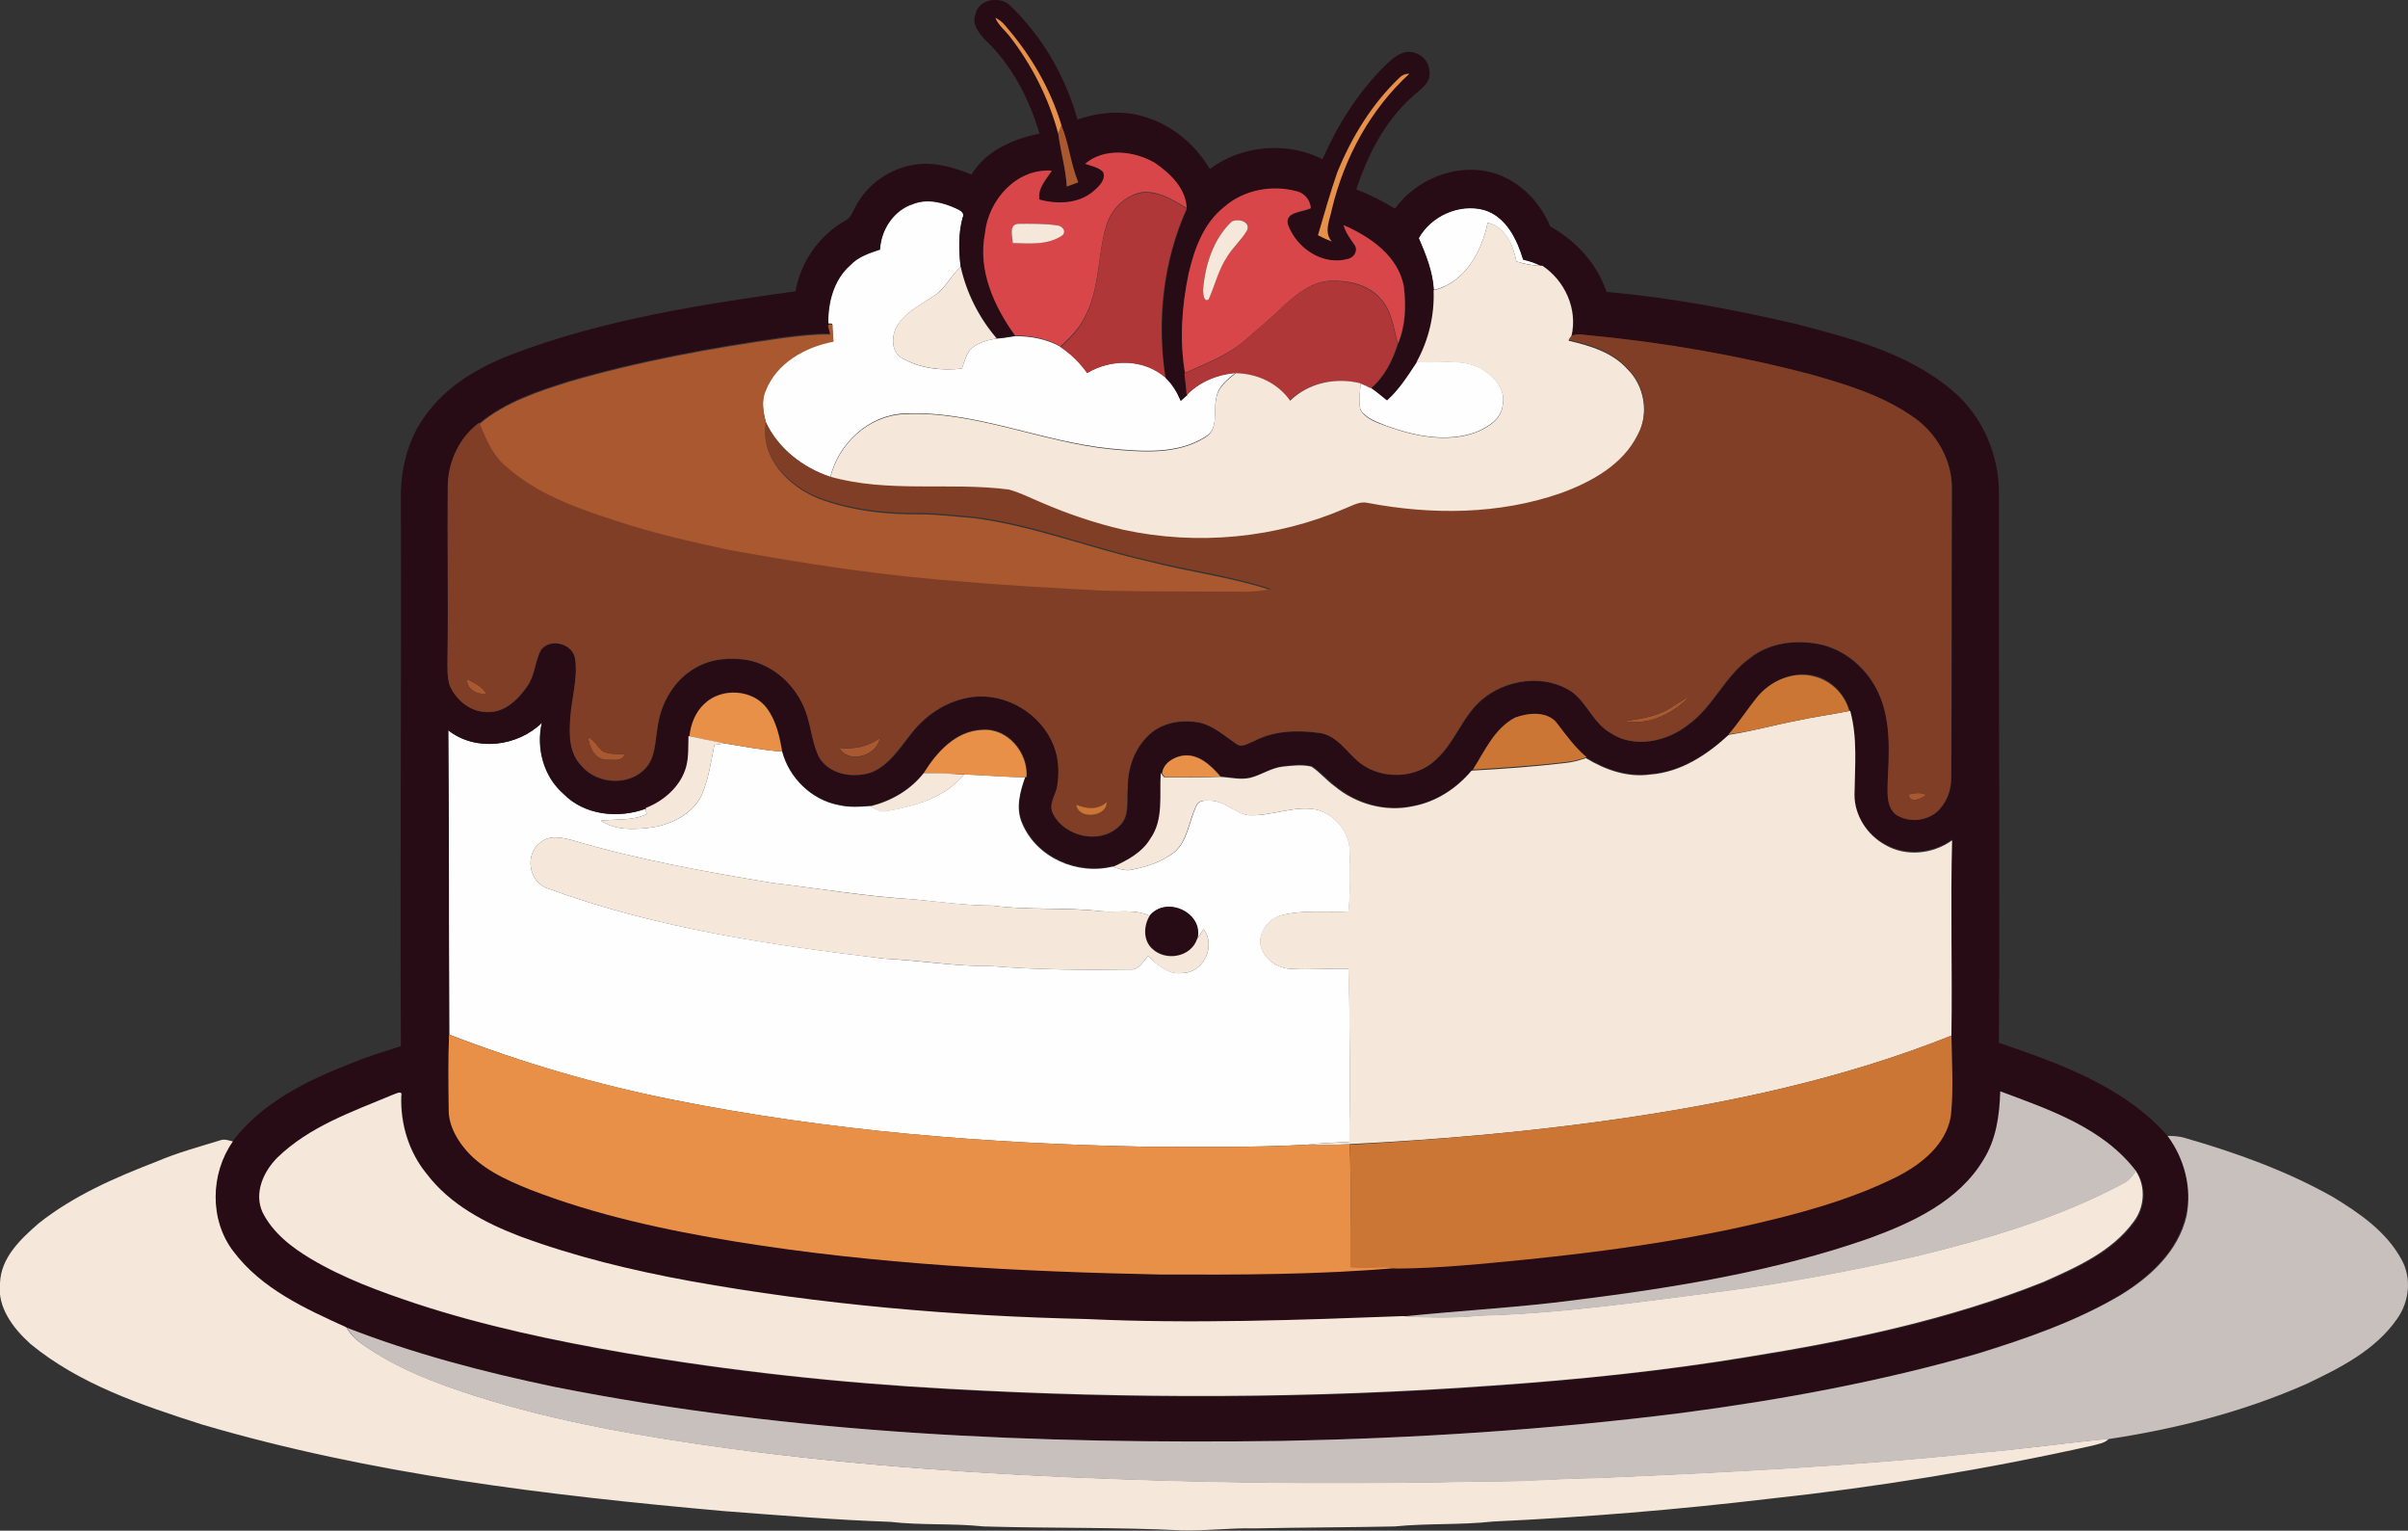 <?xml version="1.0" encoding="utf-8"?>
<!-- Generator: Adobe Illustrator 19.2.0, SVG Export Plug-In . SVG Version: 6.00 Build 0)  -->
<svg version="1.1" id="Layer_1" xmlns="http://www.w3.org/2000/svg" xmlns:xlink="http://www.w3.org/1999/xlink" x="0px" y="0px"
	 viewBox="0 0 735.2 467.2" enable-background="new 0 0 735.2 467.2" xml:space="preserve">
<rect x="0" y="0" width="735.2" height="467.2" fill="#333333" stroke="none"/>
<path fill="#FFFEFF" d="M278.8,62.3c4.3-1.7,9.1-0.5,13.2,1.4c1.1,0.5,2.7,1.3,1.9,2.8c-1.3,4.8-1.2,9.9-0.6,14.9
	c-3,2.8-4.8,6.8-8.3,9c-4.1,2.8-9,5-11.4,9.7c-1.5,2.9-1.4,7.4,1.8,9.2c5.5,3.2,12.1,3.9,18.3,3.2c0.8-2.2,1.3-4.7,3.1-6.3
	c1.9-1.6,4.5-2.3,6.9-2.8c2.1-0.1,4.2-0.5,6.3-0.8c4.8,0,9.7,0.9,13.9,3.3c3.1,2.1,5.9,4.8,8.1,7.9c7.3-4.4,17.3-4.4,23.9,1.4
	c2.1,1.9,3.5,4.4,4.6,7c0.6-0.6,1.3-1.2,2-1.8c3.9-4,9.3-6.2,14.8-6.7c-2.6,2.1-5.6,4.4-6,8c-0.9,3.9,0.9,9.2-3.3,11.6
	c-8.5,5.4-19.3,4.5-28.9,3.6c-21.3-2.1-41.5-11.7-63.1-10.7c-10.8,0.5-20,9.1-22.5,19.4c-8.4-2.8-15.9-8.6-19.7-16.7
	c-0.8-3.2-1.5-6.7-0.1-9.9c3.3-8.5,12.1-13.4,20.7-15c-0.1-1.7-0.3-3.5-0.3-5.2c-0.2,0-0.6-0.1-0.9-0.1l-0.4,0
	c-0.1-6.5,1.6-13.4,6.7-17.8c2.4-2.6,5.8-3.8,9.1-4.8C269,70.2,272.9,64.2,278.8,62.3z"/>
<path fill="#FFFEFF" d="M433.1,72.6c3.8-6.8,12.3-10.6,19.9-8.6c6.8,2.1,10.1,8.9,12,15.2c1.9,0.4,3.7,1,5.4,1.9
	c-2.5,0-5-0.6-7.4-1.3c-1-4.9-3.4-10.6-8.8-11.8c-1.8,8.8-7,18.4-16.5,20.5C437.4,82.9,435.3,77.7,433.1,72.6z"/>
<path fill="#FFFEFF" d="M423.4,122.1c3.7-3.3,6.3-7.6,9.1-11.7c6.3,0.6,13.1-1.1,19,1.7c4.1,2.1,8.4,6.4,7.3,11.5
	c-0.4,4.3-4.6,6.8-8.2,8.3c-8.9,3.2-18.6,1.2-27.2-1.9c-2.9-1.2-6.2-2.2-8-4.9c-0.7-2.7-0.1-5.5,0-8.2c1.1,0.5,2.2,1,3.3,1.5
	C420.3,119.5,421.8,120.9,423.4,122.1z"/>
<g>
	<path fill="#FFFEFF" d="M136.8,222.9c8.4,6.6,21.1,5,28.6-2.3c-1.8,7.7,0.5,16.4,6.6,21.7c6.5,6.6,16.8,7.6,25.2,4.5
		c0,0.4,0.1,1.3,0.2,1.7c-4.3,2.1-9.3,1.4-13.9,2c4.2,2.9,9.6,2.7,14.4,2.2c6.5-0.7,13.3-3.9,16.3-9.9c2.1-4.9,2.9-10.2,3.9-15.4
		c0.8-0.1,2.3-0.4,3.1-0.5c5.8,0.9,11.7,2.1,17.6,2.5c2.1,8,8.9,14.7,17.1,16.3c3.2,0.8,6.6,0.6,9.8,0.3l0.1,0
		c1.6,0.9,3.2,2.1,5.1,1.5c8.5-1.5,17.8-4.1,23.4-11.1c6.2,0.1,12.4,0.8,18.7,0.8c-1.6,4.5-3,9.6-0.9,14.2
		c4.4,10.4,16.8,15.8,27.6,13.1l0.2,0.1c1.9,0.6,3.9,1.4,5.9,0.8c4.5-0.9,9.1-2.4,12.8-5.3c4.2-3.6,4.4-9.6,6.8-14.3
		c0.8-1.8,3.1-1.4,4.6-1.4c4.1,0.2,7,3.7,11,4.4c7.2,0.5,14.2-3.2,21.4-1.6c5.3,1.6,9.6,6.7,9.7,12.3c0.3,6.2,0.2,12.5-0.3,18.7
		c-6.6,0.3-13.4-0.5-19.9,1c-4.3,0.9-7.7,5-7,9.4c1,4.1,5.1,7,9.2,7.1c5.9,0.4,11.8-0.2,17.7,0c0.4,17.6,0.5,35.3,0.2,52.9
		c-4.4,0.1-8.8,0.3-13.2,0.8c-16.3,0.9-32.5,0.6-48.8,0.6c-48.6-0.9-97.2-4.8-144.9-14.4c-23.2-4.6-45.9-11.3-67.9-19.8
		C137,284.8,137,253.9,136.8,222.9z M164.8,257.3c-4.7,3.6-3.3,12.1,2.5,13.9c33,12.1,68,17.2,102.7,21.4c11,0.6,22,2.4,33,2.3
		c13.9,1.1,27.9,1.2,41.9,1c2.7,0.3,4.1-2.3,5.6-4.1c2.9,2.7,6.2,5.7,10.4,5.2c6.5,0,10.5-8.2,6.6-13.4c-0.7,1-1.3,2-2,3
		c2-7.9-9.4-13.3-14.5-7.1c-4.7-2.2-10.1-0.9-15.1-1.4c-10.9-1.3-22-0.2-32.9-1.7c-8,0-16-1.1-24-1.9c-14.5-0.9-28.8-3.3-43.1-5
		c-20.5-3.4-41-7.1-61-13C171.6,255.6,167.6,254.7,164.8,257.3z"/>
</g>
<g>
	<g>
		<path fill="#270B15" d="M297.8,4.5c0.8-4.8,7.6-5.9,10.7-2.7c9.8,9.4,16.8,21.6,20.5,34.7c7.1-2.5,15-3,22.1-0.3
			c7.7,2.7,14.1,8.4,18.3,15.4c9.6-7.3,23.7-8.5,34.4-3c4.5-10.3,10.6-20,18.5-28c2-1.9,4-4.1,6.9-4.7c3.4-0.5,7,2,7.2,5.6
			c0.8,3.8-2.9,5.8-5.2,8c-8.4,7.5-13.6,17.7-17.1,28.3c4.1,1.6,8.1,3.6,11.8,5.9c6.2-8.6,17.6-13.5,28.1-11.4
			c8.8,1.8,15.9,8.6,19.3,16.8c7.9,4.4,14.3,11.4,17.2,20c19.4,1.7,38.5,5.3,57.5,9.7c16.6,4.3,34.1,8.8,47.6,20
			c9.7,7.9,15,20.3,14.7,32.7c-0.1,55.6,0.3,111.2,0,166.8c18.5,6.3,38.2,13.3,51.5,28.4c5.1,6.9,7.5,15.9,5.5,24.4
			c-2.5,10.9-11.3,18.8-20.5,24.4c-13.5,8-28.5,13.1-43.4,17.7c-29.6,8.6-60,14.1-90.5,18.1c-40.5,5.1-81.2,7.8-122,8.5
			c-74.2,1-148.9-2-221.9-16.5c-21.6-4.5-42.9-10.1-63.5-18.1c-12.6-5.7-25.9-11.8-34.4-23.1c-7.4-9.6-7-23.8-0.2-33.6
			c9-12,23-18.8,36.7-24.1c4.8-2,9.8-3.5,14.8-5.1c-0.3-55.5,0.2-111.1,0-166.6c-0.2-9.1,2-18.5,7.5-25.9c6.4-9,16.2-14.7,26.3-18.6
			c27.8-10.6,57.4-15.2,86.7-19.3c1.5-8.8,7.1-16.9,14.9-21.4c1.9-0.8,2.5-2.8,3.4-4.4c3.6-7,10.8-11.9,18.5-12.9
			c5.8-0.8,11.6,0.9,16.9,3.1c4.4-7.3,12.7-10.9,20.8-12.5c-3.2-10.7-8.5-21.1-16.8-28.8C298.8,9.9,296.7,7.4,297.8,4.5z M303.9,5.4
			c0.9,2.3,2.9,3.8,4.4,5.8c6.8,8.8,12,18.9,14.8,29.7c0.7,5.3,2.3,10.6,2.6,16.1c1.2-0.4,2.3-0.8,3.5-1.3
			c-2.4-5.6-2.9-11.7-5.1-17.3c-3.4-11.3-9.5-21.7-17.3-30.6C306,6.7,305,6,303.9,5.4z M427.3,23.7c-8.4,8.1-14.6,18.1-19,28.9
			c-2.2,6.3-4,12.8-5.9,19.2c1.4,0.7,2.8,1.4,4.2,1.9c-2.6-2.9-0.5-6.8,0.1-10.1c3.8-15.6,11.7-30.2,23.6-41.1
			C429.1,22.5,428.1,22.9,427.3,23.7z M331.3,50c1.9,0.6,4.2,1,5.6,2.6c0.8,2.4-1.3,4.4-2.9,5.8c-4.5,4-11.1,4.1-16.6,2.6
			c-0.5-3.5,2-6,3.8-8.8c-10.8-0.8-19.5,9-20.4,19.2c-2.2,11.2,2.8,22.2,9.2,31.1c-2.1,0.3-4.2,0.7-6.3,0.8l0.6-0.1
			c-5.3-6.3-9.2-13.8-11-21.9c-0.6-5-0.7-10,0.6-14.9c0.8-1.5-0.8-2.3-1.9-2.8c-4.1-1.9-8.8-3.1-13.2-1.4c-6,1.8-9.8,7.9-10.1,14
			c-3.3,1.1-6.7,2.2-9.1,4.8c-5,4.4-6.8,11.3-6.7,17.8l0.4,0c-0.1,0.1-0.4,0.3-0.5,0.4l0.7,2.6c-4.8-0.1-9.6,0.5-14.4,1.1
			c-22,3.1-43.8,7.1-65.2,13.3c-9.7,3.1-19.6,6.3-27.5,12.9c-5.9,4.5-9.5,11.8-9.6,19.2c-0.2,17.6,0.2,35.2-0.1,52.9
			c0,2.6-0.2,5.3,0.6,7.9c1.9,4.6,6.5,8.4,11.6,8.3c5.4,0.2,9.5-4,12.3-8.1c2.2-3.3,2.2-7.4,4-10.8c2.9-3.9,9.9-2,10.5,2.8
			c0.8,6-1.2,11.9-1.5,17.9c-0.4,5-0.4,10.8,3.4,14.6c4.7,5.8,14.7,6.3,19.7,0.6c2.9-3.3,2.7-8,3.5-12.1c0.9-7.5,5-14.8,11.8-18.5
			c4.7-2.7,10.3-3.1,15.6-2.3c8.3,1.6,15.1,8,17.9,15.9c1.7,4.5,1.9,9.5,4.1,13.9c3.2,5.2,10.2,6.3,15.7,4.6
			c5.7-2.2,9-7.7,12.6-12.2c4.6-5.8,11.2-10,18.6-10.9c10.3-1.3,21,5.2,24.7,14.9c1.6,4,1.7,8.5,1,12.7c-0.5,2.6-2.6,5.2-1.3,7.9
			c3.5,7.2,14.4,9.7,20.3,3.9c3.4-3,2.2-7.8,2.6-11.8c-0.1-6.4,2.5-13,7.6-17c4-3,9.4-3.7,14.2-2.8c4.3,0.9,7.7,4,11.3,6.5
			c1.7,1.4,3.7-0.3,5.4-0.8c6.2-3.3,13.5-3.5,20.2-2.5c5.5,0.9,8.3,6.2,12.4,9.3c6.6,5,16.9,4.6,23-1.2c5.7-5.1,8-13.1,13.8-18.1
			c7.5-6.5,19.5-8.2,27.9-2.4c4.5,3.5,6.5,9.5,11.6,12.4c7.3,4.8,17.3,2.6,23.8-2.6c7.6-5.5,11.2-14.9,18.8-20.3
			c5.8-4.6,13.7-5.6,20.7-4.3c8.2,1.6,15.2,7.7,18.6,15.2c3.9,8.7,3.1,18.4,2.7,27.7c-0.1,3.1-0.2,7,2.5,9.2
			c3.8,2.4,9.1,2.1,12.5-0.8c2.9-2.6,4.4-6.5,4.4-10.3c0.2-29.4,0-58.7,0.2-88.1c0.2-9-4.9-17.7-12.3-22.5
			c-9.2-6.4-20-9.6-30.6-12.6c-22-5.8-44.4-9.7-67.1-11.9c-2-0.1-4.2-0.8-6.1,0.1c1.9-8.2-2-16.8-8.9-21.4l-0.5,0
			c-1.7-0.9-3.6-1.5-5.4-1.9c-1.9-6.3-5.2-13.2-12-15.2c-7.5-2-16.1,1.8-19.9,8.6c2.2,5.1,4.3,10.3,4.6,15.9
			c0.3,7.6-1.5,15.2-5.2,21.9c-2.7,4.1-5.4,8.4-9.1,11.7c-1.6-1.3-3.1-2.6-4.8-3.7c4.1-3.4,6.6-8.5,8.2-13.5
			c2.4-5.5,2.5-11.6,1.8-17.4c-1.6-9.3-10.3-15.3-18.4-18.8c0.7,2.3,2.1,4.2,3.4,6.1c1.1,1.7-0.2,3.8-2,4.2
			c-7.7,2.2-15.8-3.3-18.4-10.5c-1.1-4,4.6-3.7,7-5c-0.2-2.4-1.9-4.5-4.2-5.1c-7.6-2-16.3-0.5-22.3,4.8c-6.2,5-9,12.9-10.9,20.4
			c-2,9.9-2.8,20.2-1.1,30.3c0.3,2.2,0.5,4.4,0.7,6.6c-0.7,0.6-1.3,1.2-2,1.8c-1.1-2.6-2.6-5.1-4.6-7c-2.6-17.3-0.7-35.5,6.5-51.6
			c-0.3-6-5-10.6-9.7-13.8C346.3,46,337.2,45,331.3,50z M536.3,213c-2.9,3.6-5.4,7.5-8.4,11.1c-6.7,6.1-14.7,11.4-23.9,12.1
			c-7,0.9-13.8-1.4-19.7-5c-3.4-3-6.1-6.6-8.8-10.1c-2.9-4.1-8.8-3.5-13-2c-6.3,3.3-9.2,10.2-12.8,15.9l-0.2,0
			c-4.6,5.5-10.9,9.6-18,10.9c-8.3,1.9-17.3-0.7-23.8-6.1c-2.5-1.9-4.5-4.3-7.1-6c-2.9-0.7-5.9-0.3-8.8,0c-3.5,0.4-6.5,2.5-9.8,3.4
			c-3.1,0.8-6.2-0.1-9.3-0.3c-2.9-3.4-7-7.2-11.8-6.3c-2.7,0.6-5.8,2.4-6,5.4l-0.2-0.3c-0.5,6.7,1,14.3-3.2,20.1
			c-2.6,4.3-7.1,6.6-11.4,8.6l-0.2-0.1c-10.8,2.7-23.2-2.6-27.6-13.1c-2.1-4.6-0.7-9.7,0.9-14.2h0.3c0.6-7.4-5.7-15-13.5-14.4
			c-8.1,0.2-13.9,6.8-17.9,13.2c-4,5.2-9.9,8.5-16.2,10.1l-0.1,0c-3.3,0.3-6.6,0.4-9.8-0.3c-8.2-1.6-15-8.3-17.1-16.3
			c-0.8-4.6-1.9-9.3-4.6-13.1c-4.3-5.9-13.8-6.5-19-1.6c-2.9,2.5-4.3,6.3-4.7,10l-0.3,0c-0.1,3.1,0.1,6.3-0.7,9.4
			c-1.6,5.9-6.7,10.4-12.3,12.6l0,0.2c-8.4,3.1-18.8,2.1-25.2-4.5c-6.1-5.3-8.4-14-6.6-21.7c-7.5,7.3-20.2,8.9-28.6,2.3
			c0.2,30.9,0.2,61.9,0.2,92.8c-0.2,7.6-0.2,15.2-0.1,22.8c-0.1,4.3,2,8.2,4.5,11.5c5.1,6.4,12.7,10,20.1,12.9
			c20.3,7.9,41.8,12.4,63.2,16c42.7,6.9,85.9,9.1,129.1,10c24.2,0.1,48.5,0.1,72.6-2c13.3-0.1,26.6-1.5,39.9-2.8
			c22.3-2.4,44.6-5.4,66.5-10.2c15.9-3.6,31.8-7.7,46.4-15.1c7.3-3.7,14.8-9.7,16.3-18.3c0.9-8.2,0.3-16.4,0.2-24.7
			c0.3-19.9-0.3-39.8,0.2-59.6c-5.8,4.2-14.1,5-20.4,1.4c-5.6-2.9-9.5-8.9-9.4-15.3c0.1-8.6,1-17.3-1.3-25.6l-0.2,0
			c-1.4-5-5.6-9.2-10.6-10.5C547.5,204.6,540.4,207.8,536.3,213z M119.8,334.2c-12.2,5.1-25.4,9.5-34.8,19.3
			c-4.2,4.2-7.3,10.8-4.6,16.6c3,6.3,8.9,10.7,14.8,14.3c10.1,6,21.1,10,32.2,13.7c20.7,6.7,42.1,11.3,63.5,15
			c32.8,5.6,65.9,9.2,99.1,11c55.3,3.1,110.8,3,166-1c26.1-1.9,52.3-4.6,78.2-8.8c30.5-4.9,61.1-11.3,89.9-22.8
			c10.1-4.5,20.9-9.2,27.6-18.4c3.4-4.4,3.8-10.8,0.7-15.5c-10.1-13.3-26.5-18.8-41.5-24.4c-0.2,7.3-1.2,14.8-5.2,21
			c-7.6,12.6-21.7,19.1-35,23.9c-28.9,10.1-59.3,15-89.6,18.8c-17.4,2.2-35,3.1-52.5,5c-32.1,1.1-64.3,2.3-96.5,0.9
			c-40.6-0.9-81.2-4.4-121.2-11.6c-17.6-3.2-35.1-7.4-51.8-13.6c-10.8-4.1-21.6-9.8-28.7-19.2c-5.4-6.6-8.1-15.2-7.7-23.7
			C123.1,332.5,120.6,334,119.8,334.2z"/>
	</g>
	<path fill="#270B15" d="M351.1,279.4c5.1-6.1,16.5-0.8,14.5,7.1c-1.9,5.6-9.6,6.9-13.7,3C349,287,349.2,282.5,351.1,279.4z"/>
</g>
<g>
	<path fill="#E89047" d="M303.9,5.4c1.1,0.6,2.1,1.3,2.9,2.3c7.8,8.9,13.9,19.3,17.3,30.6c-0.3,0.6-0.7,1.9-1,2.5
		c-2.9-10.8-8-20.9-14.8-29.7C306.8,9.2,304.8,7.7,303.9,5.4z"/>
	<path fill="#E89047" d="M427.3,23.7c0.8-0.8,1.8-1.2,3-1.2c-11.9,10.9-19.8,25.5-23.6,41.1c-0.6,3.3-2.7,7.2-0.1,10.1
		c-1.5-0.6-2.9-1.2-4.2-1.9c1.9-6.4,3.7-12.9,5.9-19.2C412.7,41.8,418.9,31.7,427.3,23.7z"/>
	<path fill="#E89047" d="M215.2,214.7c5.2-4.9,14.8-4.3,19,1.6c2.8,3.8,3.8,8.5,4.6,13.1c-5.9-0.4-11.7-1.6-17.6-2.5
		c-3.6-0.6-7.2-1.4-10.7-2.2C210.9,221,212.3,217.3,215.2,214.7z"/>
	<path fill="#E89047" d="M282,236c4-6.4,9.8-12.9,17.9-13.2c7.7-0.6,14,6.9,13.5,14.4h-0.3c-6.2,0.1-12.5-0.6-18.7-0.8
		C290.3,236.2,286.1,236,282,236z"/>
	<path fill="#E89047" d="M354.8,236.1c0.3-3,3.3-4.9,6-5.4c4.9-0.9,8.9,2.9,11.8,6.3c-5.7,0.3-11.4,0.1-17,0.2
		C355.5,236.9,355,236.4,354.8,236.1z"/>
	<path fill="#E89047" d="M137.1,315.8c22.1,8.5,44.8,15.1,67.9,19.8c47.7,9.5,96.4,13.5,144.9,14.4c16.3,0,32.6,0.3,48.8-0.6
		c4.5,0.1,8.9,0.1,13.4-0.2c0.5,12.5,0.1,25,0.2,37.4c4.7,0.7,9.5-0.4,14.2,0.4c-24.1,2.1-48.4,2.1-72.6,2
		c-43.2-0.9-86.4-3.1-129.1-10c-21.5-3.5-42.9-8.1-63.2-16c-7.4-3-15.1-6.5-20.1-12.9c-2.6-3.3-4.6-7.3-4.5-11.5
		C136.9,331,136.8,323.4,137.1,315.8z"/>
</g>
<g>
	<path fill="#A95830" d="M324.1,38.3c2.3,5.6,2.8,11.7,5.1,17.3c-1.2,0.5-2.3,0.9-3.5,1.3c-0.3-5.4-1.9-10.7-2.6-16.1
		C323.4,40.2,323.9,38.9,324.1,38.3z"/>
	<path fill="#A95830" d="M253.3,99c0.2,0,0.6,0.1,0.9,0.1c0,1.7,0.2,3.5,0.3,5.2c-8.6,1.6-17.4,6.5-20.7,15
		c-1.4,3.2-0.7,6.6,0.1,9.9c-1.8,10.5,6.8,19.2,15.8,22.9c10,3.8,20.8,5,31.4,4.9c5.3,0,10.6,0.7,15.9,1.1
		c18.3,2.3,35.5,9.2,53.4,13.2c12.5,3.3,25.5,4.8,37.8,8.9c-2.6,0.4-5.3,0.8-8,0.8c-14.3-0.1-28.7,0-43-0.3
		c-14.4-0.9-28.7-1.5-43.1-2.8c-24.1-1.7-47.9-5.4-71.7-9.7c-11.5-2.5-22.9-5.1-34.1-8.8c-12.1-4-24.5-8.3-34.1-17
		c-3.9-3.4-5.9-8.3-7.8-13c7.9-6.6,17.9-9.9,27.5-12.9c21.3-6.2,43.2-10.2,65.2-13.3c4.8-0.6,9.6-1.2,14.4-1.1l-0.7-2.6
		C252.9,99.3,253.1,99.1,253.3,99z"/>
	<path fill="#A95830" d="M142.6,207.3c2.2,1.1,4.6,2.2,5.9,4.4C145.8,212.2,142.4,210.4,142.6,207.3z"/>
	<path fill="#A95830" d="M509,216.7c2.3-1.3,4.4-2.9,6.8-4.1c-5,5.2-12.4,8.9-19.7,7.5C500.5,219.5,505,218.8,509,216.7z"/>
	<path fill="#A95830" d="M179.6,225.1c2,0.8,2.8,2.9,4.4,4.2c2,1.1,4.5,0.7,6.7,1c-0.8,2.3-3.8,1.5-5.7,1.6
		C181.6,231.7,179.9,228.1,179.6,225.1z"/>
	<path fill="#A95830" d="M256.3,228.3c4.4,0.5,8.7-0.4,12.3-3C267.9,230.6,259.1,233.3,256.3,228.3z"/>
	<path fill="#A95830" d="M582.6,242.5c1.8-0.3,3.8-0.9,5.5,0.2C586.5,243.7,583.4,245.5,582.6,242.5z"/>
</g>
<g>
	<g>
		<path fill="#D84649" d="M331.3,50c5.8-5,15-4,21.3-0.3c4.7,3.2,9.5,7.8,9.7,13.8c-4.2-2.6-8.9-5.5-14-4.8
			c-5.1,1.2-9.2,5.3-10.6,10.3c-2.7,9.3-1.9,19.6-6.8,28.3c-1.7,3.3-4.4,5.9-7.1,8.4c-4.2-2.4-9.1-3.3-13.9-3.3
			c-6.4-8.9-11.4-19.9-9.2-31.1c1-10.2,9.6-20,20.4-19.2c-1.7,2.7-4.3,5.2-3.8,8.8c5.6,1.5,12.1,1.3,16.6-2.6
			c1.6-1.4,3.8-3.4,2.9-5.8C335.5,51.1,333.3,50.7,331.3,50z M309.2,74.2c5.1,0.1,10.8,0.6,15.1-2.4c1.3-1.2-0.1-2.8-1.6-3
			c-3.9-0.6-7.9-0.5-11.8-0.5C308,68.5,309.1,72.3,309.2,74.2z"/>
	</g>
	<g>
		<path fill="#D84649" d="M373.7,63.2c6-5.3,14.7-6.9,22.3-4.8c2.4,0.6,4,2.7,4.2,5.1c-2.4,1.3-8,1-7,5c2.6,7.2,10.6,12.7,18.4,10.5
			c1.8-0.4,3.1-2.5,2-4.2c-1.3-1.9-2.8-3.8-3.4-6.1c8.1,3.5,16.8,9.5,18.4,18.8c0.7,5.8,0.5,12-1.8,17.4c-1.3-4.8-1.8-10.2-5.4-13.9
			c-3.8-4.3-9.9-5.5-15.3-5.3c-5.6,0.3-10.2,4-14.1,7.6c-3.9,3.8-8.1,7.3-12.3,10.9c-5.2,4.4-11.8,6.8-17.9,9.6
			c-1.7-10-1-20.3,1.1-30.3C364.6,76.1,367.4,68.2,373.7,63.2z M376.1,67.6c-5.7,5.3-8.2,13.3-8.8,20.9c0.1,0.9,0,3.7,1.7,2.8
			c2-4.3,2.9-9.1,5.7-13.1c1.8-2.8,4.4-5,6-7.9C382,67.6,378,66.6,376.1,67.6z"/>
	</g>
</g>
<g>
	<path fill="#B03737" d="M348.3,58.9c5.1-0.7,9.8,2.1,14,4.8c-7.3,16.1-9.2,34.2-6.5,51.6c-6.6-5.8-16.6-5.8-23.9-1.4
		c-2.2-3.1-4.9-5.8-8.1-7.9c2.7-2.5,5.4-5.1,7.1-8.4c4.9-8.7,4.1-19,6.8-28.3C339.1,64.1,343.3,60,348.3,58.9z"/>
	<path fill="#B03737" d="M391.9,93.4c3.9-3.6,8.5-7.3,14.1-7.6c5.5-0.2,11.5,1.1,15.3,5.3c3.6,3.7,4.1,9.1,5.4,13.9
		c-1.5,4.9-4.1,10.1-8.2,13.5c-1.1-0.6-2.2-1.1-3.3-1.5c-7.5-1.9-15.9-0.2-21.5,5.3c-3.7-5.4-10.1-8.3-16.6-8.4
		c-5.6,0.5-10.9,2.7-14.8,6.7c-0.2-2.2-0.4-4.4-0.7-6.6c6.2-2.8,12.7-5.2,17.9-9.6C383.8,100.7,388,97.2,391.9,93.4z"/>
</g>
<g>
	<path fill="#F5E7DA" d="M376.1,67.6c1.9-1,5.9,0,4.6,2.8c-1.7,2.9-4.3,5.1-6,7.9c-2.7,4-3.7,8.7-5.7,13.1c-1.6,0.9-1.6-1.9-1.7-2.8
		C367.9,81,370.4,72.9,376.1,67.6z"/>
	<path fill="#F5E7DA" d="M309.2,74.2c-0.1-2-1.3-5.8,1.8-5.9c3.9,0,7.9-0.1,11.8,0.5c1.4,0.1,2.9,1.7,1.6,3
		C320,74.9,314.3,74.3,309.2,74.2z"/>
	<path fill="#F5E7DA" d="M454.2,68c5.5,1.2,7.8,6.8,8.8,11.8c2.4,0.8,4.9,1.3,7.4,1.3l0.5,0c6.9,4.6,10.8,13.2,8.9,21.4l-0.9,1.5
		c6.5,1.5,13.3,3.5,17.9,8.6c5.3,5.1,6.7,13.7,3.3,20.2c-4.6,9.3-14.2,14.6-23.5,18c-18.9,6.5-39.5,6.7-59,3
		c-2.4-0.5-4.6,0.8-6.7,1.6c-21.2,9.2-45.3,11.5-67.9,6.6c-8.6-1.9-16.9-4.8-25-8.3c-3.3-1.4-6.6-3.1-10.1-4
		c-18-2.4-36.7,1.1-54.4-3.9c2.5-10.3,11.6-18.9,22.5-19.4c21.6-1.1,41.9,8.6,63.1,10.7c9.6,0.9,20.3,1.8,28.9-3.6
		c4.1-2.4,2.4-7.8,3.3-11.6c0.4-3.6,3.4-5.9,6-8c6.5,0.1,12.8,3,16.6,8.4c5.6-5.5,14-7.2,21.5-5.3c-0.1,2.7-0.7,5.5,0,8.2
		c1.7,2.8,5.1,3.8,8,4.9c8.6,3.1,18.4,5.1,27.2,1.9c3.7-1.5,7.8-4,8.2-8.3c1.1-5.1-3.2-9.3-7.3-11.5c-6-2.8-12.7-1.1-19-1.7
		c3.7-6.7,5.5-14.3,5.2-21.9C447.2,86.4,452.4,76.8,454.2,68z"/>
	<path fill="#F5E7DA" d="M285,90.4c3.6-2.2,5.3-6.2,8.3-9c1.8,8.1,5.6,15.6,11,21.9l-0.6,0.1c-2.4,0.5-5,1.2-6.9,2.8
		c-1.8,1.6-2.3,4.1-3.1,6.3c-6.2,0.7-12.8-0.1-18.3-3.2c-3.2-1.8-3.3-6.3-1.8-9.2C275.9,95.4,280.9,93.2,285,90.4z"/>
	<path fill="#F5E7DA" d="M548.4,220c5.4-1.2,10.9-1.9,16.3-3l0.2,0c2.3,8.4,1.4,17.1,1.3,25.6c0,6.3,3.9,12.3,9.4,15.3
		c6.3,3.7,14.6,2.8,20.4-1.4c-0.5,19.9,0.1,39.7-0.2,59.6c-33.8,13.5-69.7,21-105.7,26c-25.9,3.6-51.9,5.8-78,7.1
		c-4.5,0.3-8.9,0.3-13.4,0.2c4.4-0.5,8.8-0.6,13.2-0.8c0.4-17.6,0.2-35.3-0.2-52.9c-5.9-0.2-11.8,0.4-17.7,0
		c-4.1-0.1-8.2-3.1-9.2-7.1c-0.7-4.4,2.7-8.6,7-9.4c6.5-1.5,13.3-0.7,19.9-1c0.5-6.2,0.6-12.5,0.3-18.7c-0.1-5.6-4.4-10.7-9.7-12.3
		c-7.2-1.6-14.2,2.1-21.4,1.6c-3.9-0.6-6.9-4.2-11-4.4c-1.6,0-3.9-0.4-4.6,1.4c-2.4,4.7-2.6,10.7-6.8,14.3
		c-3.7,2.9-8.2,4.4-12.8,5.3c-2,0.5-4-0.2-5.9-0.8c4.4-2,8.9-4.4,11.4-8.6c4.2-5.9,2.7-13.4,3.2-20.1l0.2,0.3
		c0.2,0.3,0.6,0.8,0.9,1.1c5.7-0.1,11.4,0.1,17-0.2c3.1,0.2,6.2,1,9.3,0.3c3.4-0.9,6.3-3,9.8-3.4c2.9-0.3,5.9-0.7,8.8,0
		c2.6,1.7,4.6,4.2,7.1,6c6.5,5.4,15.4,7.9,23.8,6.1c7.1-1.3,13.4-5.4,18-10.9l0.2,0c9.4-0.5,18.9-1.2,28.3-2.3
		c2.2-0.2,4.3-0.8,6.4-1.5c5.9,3.6,12.7,6,19.7,5c9.3-0.7,17.3-6,23.9-12.1C534.9,223.2,541.6,221.3,548.4,220z"/>
	<path fill="#F5E7DA" d="M210.2,224.7l0.3,0c3.6,0.8,7.2,1.5,10.7,2.2c-0.8,0.1-2.3,0.4-3.1,0.5c-1,5.2-1.8,10.5-3.9,15.4
		c-3.1,6-9.8,9.2-16.3,9.9c-4.8,0.5-10.3,0.7-14.4-2.2c4.6-0.6,9.6,0.1,13.9-2c-0.1-0.4-0.1-1.3-0.2-1.7l0-0.2
		c5.6-2.2,10.7-6.7,12.3-12.6C210.3,231,210.1,227.8,210.2,224.7z"/>
	<path fill="#F5E7DA" d="M265.8,246.1c6.3-1.6,12.1-4.9,16.2-10.1c4.1-0.1,8.2,0.1,12.3,0.5c-5.7,6.9-14.9,9.6-23.4,11.1
		C269,248.2,267.4,247,265.8,246.1z"/>
	<path fill="#F5E7DA" d="M164.8,257.3c2.8-2.6,6.8-1.7,10.1-0.8c20,5.9,40.5,9.6,61,13c14.4,1.7,28.7,4.2,43.1,5
		c8,0.7,15.9,1.9,24,1.9c10.9,1.5,22,0.5,32.9,1.7c5,0.5,10.4-0.8,15.1,1.4c-1.9,3.1-2,7.6,0.8,10.1c4.1,3.9,11.8,2.6,13.7-3
		c0.7-1,1.4-2,2-3c3.9,5.2-0.1,13.4-6.6,13.4c-4.3,0.6-7.6-2.5-10.4-5.2c-1.5,1.8-2.9,4.4-5.6,4.1c-14,0.2-28,0.1-41.9-1
		c-11.1,0.1-22-1.8-33-2.3c-34.7-4.1-69.7-9.3-102.7-21.4C161.5,269.4,160.1,260.9,164.8,257.3z"/>
	<path fill="#F5E7DA" d="M119.8,334.2c0.8-0.2,3.2-1.7,2.7,0.3c-0.3,8.5,2.3,17.1,7.7,23.7c7.1,9.4,17.9,15.1,28.7,19.2
		c16.8,6.2,34.3,10.4,51.8,13.6c40,7.2,80.6,10.7,121.2,11.6c32.1,1.5,64.3,0.3,96.5-0.9c7.8,0.4,15.7,0.6,23.5-0.2
		c24.8-0.6,49.4-4.3,74-7.4c19.8-2.6,39.5-6.3,59-10.7c21.9-5.3,43.7-11.7,63.6-22.4c1.6-0.8,2.6-2.3,3.6-3.6
		c3.1,4.7,2.7,11.1-0.7,15.5c-6.7,9.2-17.5,13.9-27.6,18.4c-28.8,11.5-59.4,17.9-89.9,22.8c-25.9,4.3-52,7-78.2,8.8
		c-55.2,4-110.7,4.1-166,1c-33.2-1.8-66.3-5.4-99.1-11c-21.4-3.7-42.8-8.2-63.5-15c-11.1-3.7-22.1-7.7-32.2-13.7
		c-5.9-3.5-11.7-8-14.8-14.3c-2.6-5.9,0.4-12.4,4.6-16.6C94.5,343.8,107.6,339.3,119.8,334.2z"/>
	<path fill="#F5E7DA" d="M67.4,348c1.2-0.4,2.5,0.1,3.7,0.4c-6.9,9.8-7.2,24,0.2,33.6c8.5,11.3,21.8,17.4,34.4,23.1
		c1.2,2,2.8,3.7,4.7,5c10.5,7.5,22.7,12.1,34.9,16c25.2,8,51.4,12.4,77.6,16c39.1,5.3,78.6,7.9,118,9.3c37.7,1.4,75.4,1.5,113,0.7
		c11,0.1,22-0.9,33.1-1c39-1.7,78.1-3.6,117-7.7c13.3-1.1,26.6-3,39.9-4.3c-1.2,1.4-3.2,1.6-4.9,2.1c-32.7,7.3-65.8,12.7-99.2,16.3
		c-27.9,3.3-55.8,5.6-83.9,6.9c-10,1.1-20.1,0.5-30.1,1.5c-14.3,0.3-28.6,0.3-42.9,0.6c-7.3-0.2-14.6,0.8-22,0.6
		c-20.2-1-40.4-0.6-60.6-1.2c-9.5-1-19-0.3-28.5-1.4c-17-0.6-34-2-51-3.3c-53.6-4.8-107.4-11.2-159.1-26.4
		c-18.4-5.9-37.3-12.2-52.4-24.6c-5.2-4.7-10.2-11.1-9.3-18.6c0.3-7.8,6.3-13.4,11.8-18.2c10.7-8.5,23.4-14,36.1-18.9
		C54.2,351.8,60.9,350,67.4,348z"/>
</g>
<g>
	<g>
		<path fill="#803E26" d="M479.8,102.5c1.9-0.9,4.1-0.2,6.1-0.1c22.6,2.2,45.1,6.1,67.1,11.9c10.6,3,21.4,6.3,30.6,12.6
			c7.5,4.9,12.5,13.5,12.3,22.5c-0.1,29.4,0,58.7-0.2,88.1c0,3.8-1.5,7.7-4.4,10.3c-3.4,2.9-8.8,3.3-12.5,0.8
			c-2.7-2.2-2.6-6-2.5-9.2c0.4-9.3,1.2-19-2.7-27.7c-3.4-7.6-10.3-13.7-18.6-15.2c-7.1-1.3-15-0.3-20.7,4.3
			c-7.7,5.4-11.2,14.8-18.8,20.3c-6.5,5.2-16.5,7.5-23.8,2.6c-5.1-2.9-7.1-8.9-11.6-12.4c-8.4-5.8-20.4-4.1-27.9,2.4
			c-5.8,5.1-8.1,13-13.8,18.1c-6,5.9-16.3,6.2-23,1.2c-4.1-3.1-6.9-8.4-12.4-9.3c-6.8-0.9-14.1-0.8-20.2,2.5
			c-1.7,0.6-3.7,2.2-5.4,0.8c-3.6-2.4-6.9-5.5-11.3-6.5c-4.8-0.9-10.2-0.2-14.2,2.8c-5.1,4-7.7,10.6-7.6,17
			c-0.5,3.9,0.7,8.8-2.6,11.8c-5.9,5.8-16.8,3.3-20.3-3.9c-1.3-2.7,0.7-5.3,1.3-7.9c0.7-4.2,0.6-8.7-1-12.7
			c-3.8-9.7-14.4-16.1-24.7-14.9c-7.4,0.9-14,5.1-18.6,10.9c-3.7,4.5-6.9,10-12.6,12.2c-5.5,1.7-12.5,0.6-15.7-4.6
			c-2.2-4.3-2.4-9.3-4.1-13.9c-2.8-7.9-9.6-14.3-17.9-15.9c-5.3-0.8-10.9-0.4-15.6,2.3c-6.7,3.7-10.9,11-11.8,18.5
			c-0.7,4.1-0.6,8.8-3.5,12.1c-5,5.7-14.9,5.1-19.7-0.6c-3.8-3.8-3.8-9.6-3.4-14.6c0.4-6,2.3-11.9,1.5-17.9
			c-0.6-4.8-7.7-6.7-10.5-2.8c-1.8,3.4-1.8,7.6-4,10.8c-2.8,4.1-6.9,8.3-12.3,8.1c-5.2,0.1-9.7-3.7-11.6-8.3
			c-0.7-2.6-0.6-5.2-0.6-7.9c0.3-17.6-0.1-35.2,0.1-52.9c0.1-7.4,3.6-14.8,9.6-19.2c1.9,4.7,3.9,9.6,7.8,13c9.5,8.7,22,13.1,34.1,17
			c11.1,3.7,22.6,6.3,34.1,8.8c23.7,4.3,47.6,8,71.7,9.7c14.3,1.3,28.7,2,43.1,2.8c14.3,0.3,28.7,0.2,43,0.3c2.7,0,5.4-0.3,8-0.8
			c-12.3-4.1-25.3-5.7-37.8-8.9c-17.9-4-35.1-11-53.4-13.2c-5.3-0.4-10.5-1.1-15.9-1.1c-10.6,0.1-21.4-1.1-31.4-4.9
			c-9-3.7-17.6-12.3-15.8-22.9c3.8,8.1,11.3,13.9,19.7,16.7c17.7,5,36.3,1.6,54.4,3.9c3.5,0.9,6.7,2.6,10.1,4
			c8.1,3.5,16.4,6.3,25,8.3c22.6,4.9,46.7,2.6,67.9-6.6c2.1-0.8,4.3-2.2,6.7-1.6c19.5,3.7,40.1,3.6,59-3c9.3-3.4,19-8.7,23.5-18
			c3.5-6.5,2.1-15.1-3.3-20.2c-4.7-5.1-11.4-7.1-17.9-8.6L479.8,102.5z M142.6,207.3c-0.2,3.1,3.2,4.9,5.9,4.4
			C147.3,209.5,144.8,208.5,142.6,207.3z M509,216.7c-4,2-8.5,2.8-12.9,3.4c7.4,1.4,14.8-2.3,19.7-7.5
			C513.4,213.8,511.3,215.4,509,216.7z M179.6,225.1c0.3,3,1.9,6.6,5.4,6.8c1.9-0.1,4.9,0.8,5.7-1.6c-2.2-0.3-4.7,0.1-6.7-1
			C182.4,228.1,181.6,225.9,179.6,225.1z M256.3,228.3c2.9,5.1,11.6,2.4,12.3-3C264.9,227.9,260.7,228.7,256.3,228.3z M582.6,242.5
			c0.7,3,3.9,1.2,5.5,0.2C586.4,241.6,584.5,242.2,582.6,242.5z M337.9,244.8c-2.7,2.5-6.2,2.1-9.3,0.8
			C329.1,250.2,338,249.5,337.9,244.8z"/>
	</g>
</g>
<g>
	<path fill="#CB7634" d="M536.3,213c4.1-5.2,11.2-8.3,17.7-6.5c5.1,1.3,9.2,5.4,10.6,10.5c-5.4,1.1-10.9,1.8-16.3,3
		c-6.8,1.3-13.5,3.3-20.5,4.1C530.9,220.5,533.4,216.6,536.3,213z"/>
	<path fill="#CB7634" d="M462.6,219c4.1-1.5,10.1-2.1,13,2c2.7,3.6,5.4,7.2,8.8,10.1c-2.1,0.7-4.2,1.3-6.4,1.5
		c-9.4,1.1-18.8,1.7-28.3,2.3C453.3,229.2,456.3,222.3,462.6,219z"/>
	<path fill="#CB7634" d="M337.9,244.8c0.1,4.7-8.8,5.4-9.3,0.8C331.7,246.9,335.2,247.3,337.9,244.8z"/>
	<path fill="#CB7634" d="M490.1,342.1c36-5,71.9-12.5,105.7-26c0.1,8.2,0.7,16.5-0.2,24.7c-1.5,8.6-8.9,14.5-16.3,18.3
		c-14.6,7.3-30.5,11.5-46.4,15.1c-21.9,4.9-44.2,7.9-66.5,10.2c-13.3,1.3-26.6,2.7-39.9,2.8c-4.7-0.8-9.5,0.3-14.2-0.4
		c-0.1-12.5,0.3-25-0.2-37.4C438.2,347.9,464.3,345.7,490.1,342.1z"/>
</g>
<g>
	<path fill="#C8C0BD" d="M605.5,354.1c4-6.3,5-13.8,5.2-21c15,5.6,31.4,11.1,41.5,24.4c-1.1,1.3-2,2.9-3.6,3.6
		c-19.9,10.7-41.8,17.1-63.6,22.4c-19.5,4.4-39.1,8.1-59,10.7c-24.6,3.1-49.2,6.8-74,7.4c-7.8,0.8-15.7,0.7-23.5,0.2
		c17.5-1.8,35.1-2.7,52.5-5c30.3-3.8,60.7-8.7,89.6-18.8C583.8,373.2,597.9,366.7,605.5,354.1z"/>
	<path fill="#C8C0BD" d="M661.8,346.7c1.7,0,3.5,0.1,5.2,0.6c15.6,4.5,31,10,45.2,18c8.1,4.9,16.4,10.6,21,19.1
		c3.2,5.7,2.4,12.9-1.3,18.1c-6.7,9.7-17.6,15.1-27.9,20c-19.1,8.4-39.4,13.6-60,16.7c-13.3,1.2-26.6,3.2-39.9,4.3
		c-38.9,4.1-77.9,6-117,7.7c-11,0.1-22,1.2-33.1,1c-37.7,0.8-75.4,0.7-113-0.7c-39.4-1.4-78.9-4.1-118-9.3c-26.2-3.6-52.4-8-77.6-16
		c-12.2-3.9-24.5-8.4-34.9-16c-1.9-1.3-3.5-3.1-4.7-5c20.5,8,41.9,13.6,63.5,18.1c73,14.5,147.7,17.5,221.9,16.5
		c40.8-0.8,81.5-3.4,122-8.5c30.5-4,60.9-9.6,90.5-18.1c14.9-4.6,29.9-9.8,43.4-17.7c9.2-5.5,18-13.5,20.5-24.4
		C669.3,362.5,666.9,353.6,661.8,346.7z"/>
</g>
</svg>
